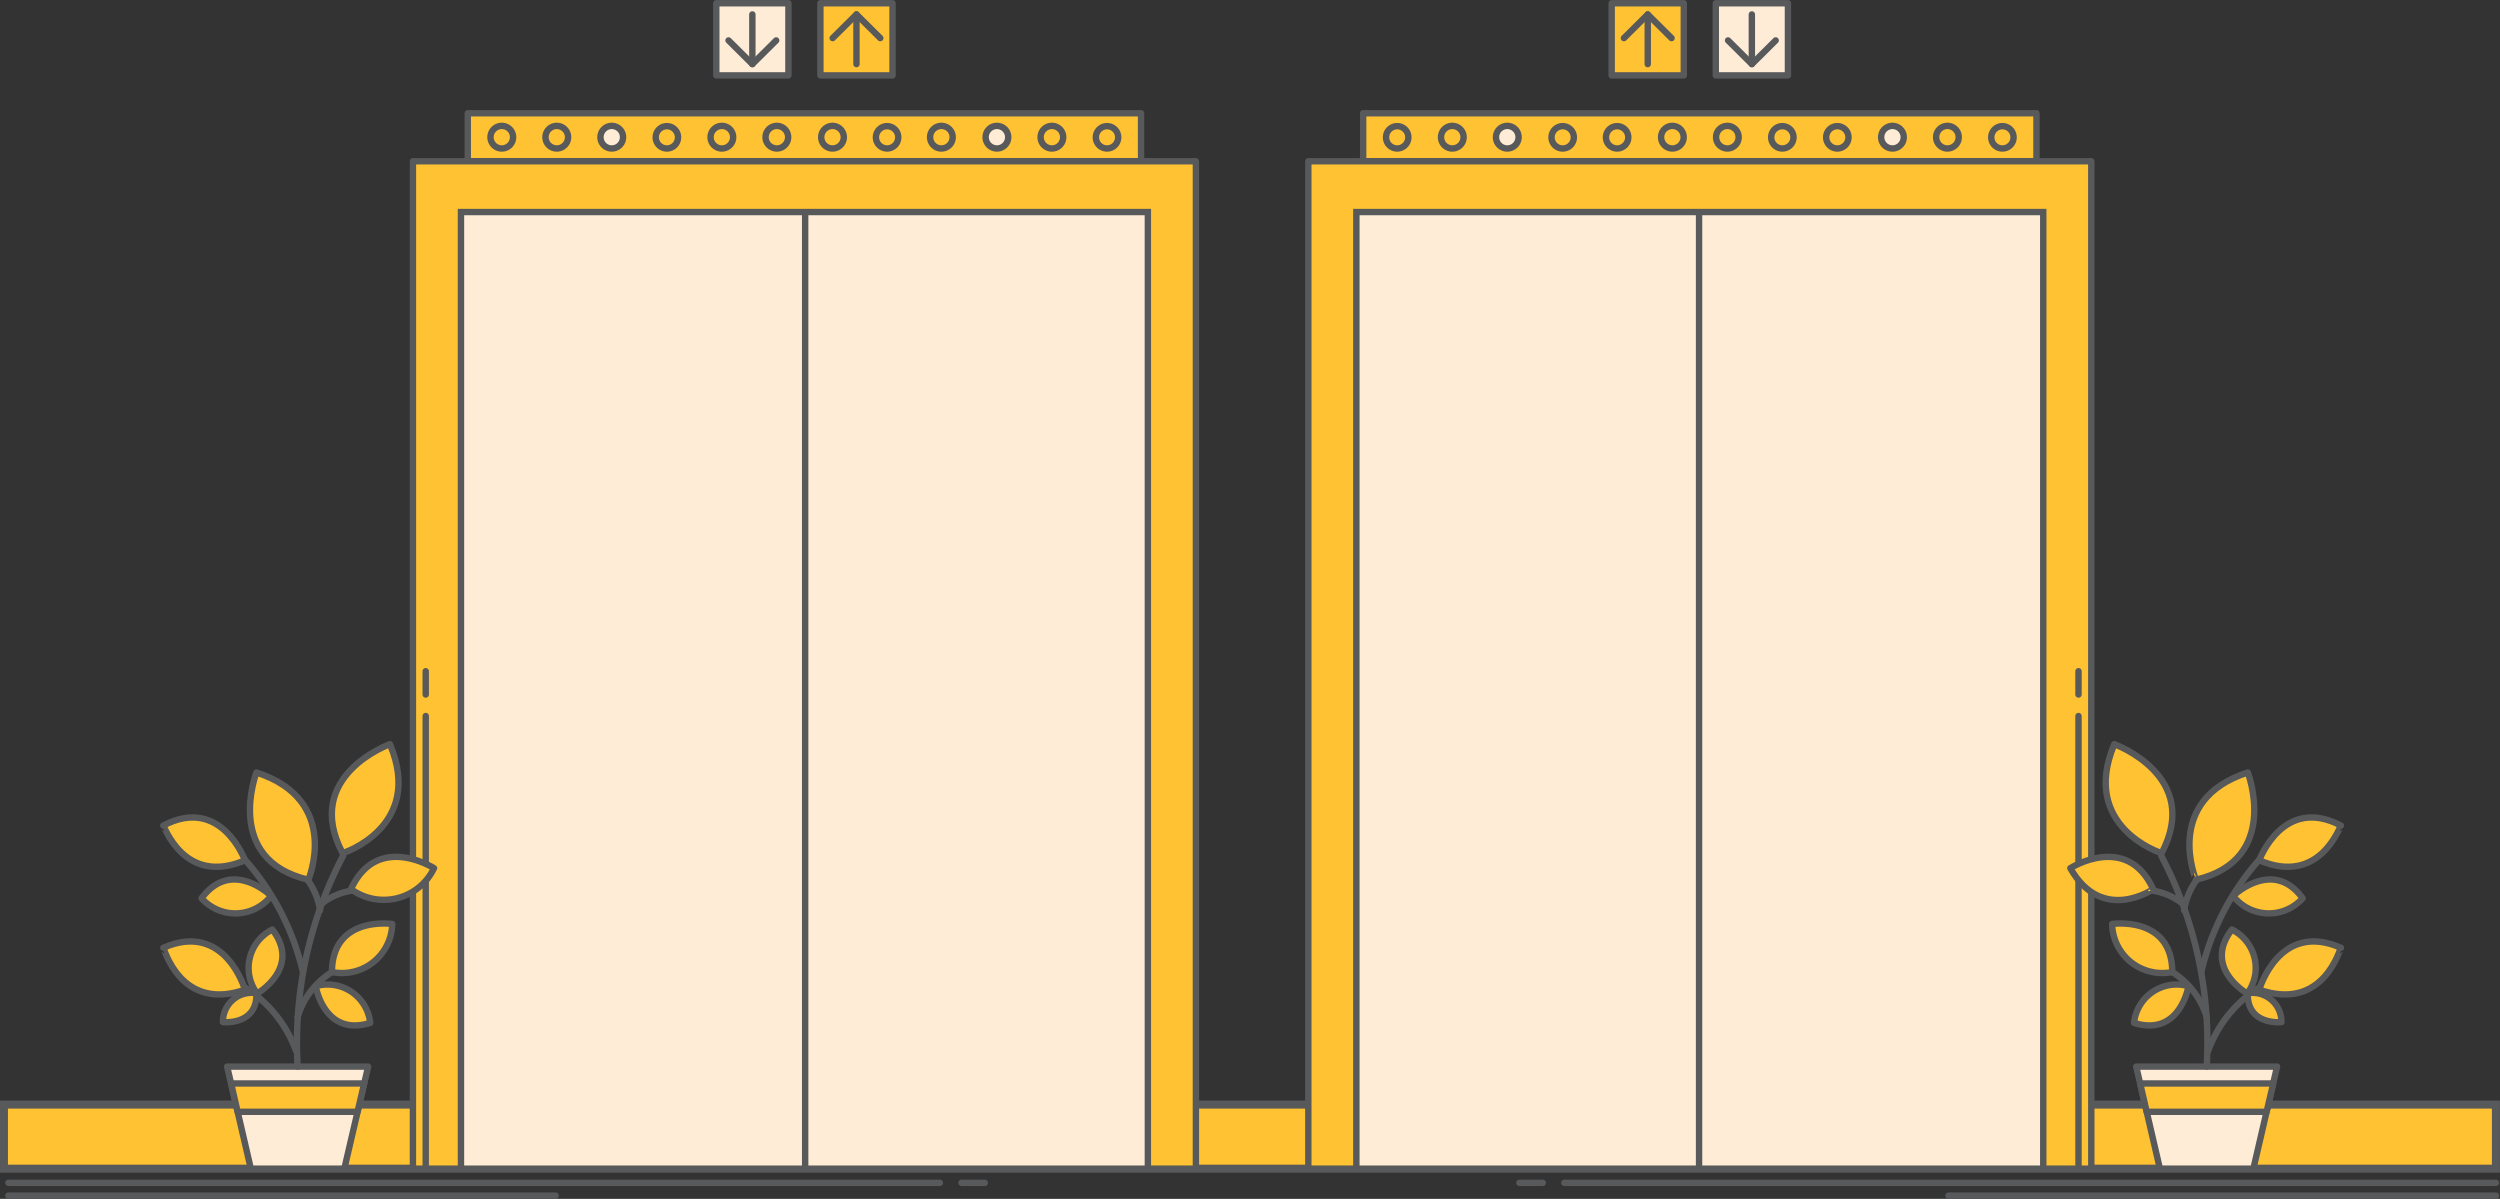 <svg xmlns="http://www.w3.org/2000/svg" viewBox="0 0 183.69 88.09"><rect x="0" y="0" width="183.69" height="88.09" fill="#333333" stroke="none"/><defs><style>.cls-1{fill:#ffc232;}.cls-2,.cls-3,.cls-4,.cls-6,.cls-7{fill:none;stroke:#58595b;}.cls-2,.cls-6{stroke-miterlimit:22.93;}.cls-2{stroke-width:0.59px;}.cls-3,.cls-4{stroke-linejoin:round;}.cls-3,.cls-4,.cls-6,.cls-7{stroke-width:0.47px;}.cls-4{stroke-linecap:round;}.cls-5{fill:#ffecd7;}.cls-7{stroke-miterlimit:10;}</style></defs><g id="Layer_2" data-name="Layer 2"><g id="Layer_1-2" data-name="Layer 1"><rect class="cls-1" x="0.29" y="81.16" width="183.1" height="4.71"></rect><rect class="cls-2" x="0.29" y="81.16" width="183.1" height="4.71"></rect><rect class="cls-1" x="34.37" y="8.32" width="49.47" height="3.53"></rect><rect class="cls-3" x="34.37" y="8.32" width="49.47" height="3.53"></rect><path class="cls-4" d="M37.7,10.09a.83.83,0,1,0-.83.82A.83.83,0,0,0,37.7,10.09Z"></path><path class="cls-4" d="M41.74,10.09a.83.83,0,1,0-.82.82A.83.83,0,0,0,41.74,10.09Z"></path><path class="cls-5" d="M45.78,10.09a.83.83,0,1,0-.82.82A.83.83,0,0,0,45.78,10.09Z"></path><path class="cls-3" d="M45.78,10.09a.83.83,0,1,0-.82.82A.83.83,0,0,0,45.78,10.09Z"></path><path class="cls-4" d="M49.82,10.09a.82.82,0,1,0-.82.82A.82.82,0,0,0,49.82,10.09Z"></path><path class="cls-4" d="M53.87,10.09a.83.83,0,1,0-.83.82A.83.83,0,0,0,53.87,10.09Z"></path><path class="cls-4" d="M57.91,10.09a.83.83,0,1,0-.82.82A.83.83,0,0,0,57.91,10.09Z"></path><path class="cls-4" d="M62,10.09a.83.83,0,1,0-.82.82A.83.83,0,0,0,62,10.09Z"></path><path class="cls-4" d="M66,10.09a.82.82,0,1,0-.82.82A.82.82,0,0,0,66,10.09Z"></path><path class="cls-4" d="M70,10.09a.83.83,0,1,0-.83.82A.83.83,0,0,0,70,10.09Z"></path><path class="cls-5" d="M74.08,10.09a.83.83,0,1,0-.82.82A.83.83,0,0,0,74.08,10.09Z"></path><path class="cls-3" d="M74.08,10.09a.83.83,0,1,0-.82.82A.83.83,0,0,0,74.08,10.09Z"></path><path class="cls-4" d="M78.12,10.09a.83.83,0,1,0-.82.82A.83.83,0,0,0,78.12,10.09Z"></path><path class="cls-4" d="M82.16,10.09a.82.82,0,1,0-.82.82A.82.82,0,0,0,82.16,10.09Z"></path><rect class="cls-1" x="60.28" y="0.24" width="5.3" height="5.3"></rect><rect class="cls-3" x="60.28" y="0.24" width="5.3" height="5.3"></rect><polyline class="cls-4" points="64.68 2.8 62.93 1.06 61.18 2.8"></polyline><line class="cls-4" x1="62.93" y1="1.06" x2="62.93" y2="4.71"></line><rect class="cls-5" x="52.63" y="0.24" width="5.3" height="5.3"></rect><rect class="cls-3" x="52.63" y="0.24" width="5.3" height="5.3"></rect><polyline class="cls-4" points="53.53 2.97 55.28 4.71 57.03 2.97"></polyline><line class="cls-4" x1="55.28" y1="4.71" x2="55.28" y2="1.06"></line><rect class="cls-1" x="30.34" y="11.85" width="57.53" height="74.02"></rect><rect class="cls-3" x="30.34" y="11.85" width="57.53" height="74.02"></rect><rect class="cls-5" x="33.87" y="15.58" width="50.47" height="70.29"></rect><rect class="cls-6" x="33.87" y="15.58" width="50.47" height="70.29"></rect><line class="cls-7" x1="59.16" y1="15.58" x2="59.16" y2="85.87"></line><line class="cls-4" x1="31.28" y1="85.76" x2="31.28" y2="52.61"></line><line class="cls-4" x1="31.28" y1="51.03" x2="31.28" y2="49.32"></line><polygon class="cls-5" points="25.3 85.87 18.43 85.87 16.69 78.37 27.05 78.37 25.3 85.87"></polygon><polygon class="cls-3" points="25.3 85.87 18.43 85.87 16.69 78.37 27.05 78.37 25.3 85.87"></polygon><polygon class="cls-1" points="26.27 81.69 17.46 81.69 16.98 79.61 26.76 79.61 26.27 81.69"></polygon><polygon class="cls-3" points="26.27 81.69 17.46 81.69 16.98 79.61 26.76 79.61 26.27 81.69"></polygon><path class="cls-4" d="M21.87,78.37a29.56,29.56,0,0,1,3.34-15.49"></path><path class="cls-4" d="M18,63.17a18.9,18.9,0,0,1,4.26,8.26"></path><path class="cls-4" d="M18,72.56a9.21,9.21,0,0,1,3.75,4.65"></path><path class="cls-4" d="M21.87,74.72a5.9,5.9,0,0,1,2.51-3.29"></path><path class="cls-4" d="M23.69,66.35a4.79,4.79,0,0,1,2.1-.9"></path><path class="cls-4" d="M22.52,64.55a5.05,5.05,0,0,1,1,2.34"></path><path class="cls-1" d="M18.84,56.76s-2.46,6.42,3.82,7.88C22.66,64.64,25.12,58.79,18.84,56.76Z"></path><path class="cls-3" d="M18.84,56.76s-2.46,6.42,3.82,7.88C22.66,64.64,25.12,58.79,18.84,56.76Z"></path><path class="cls-1" d="M28.65,54.68s-6.47,2.32-3.48,8C25.17,62.71,31.21,60.76,28.65,54.68Z"></path><path class="cls-3" d="M28.65,54.68s-6.47,2.32-3.48,8C25.17,62.71,31.21,60.76,28.65,54.68Z"></path><path class="cls-1" d="M31.89,63.79s-4.17-2.66-6.1,1.54A4.09,4.09,0,0,0,31.89,63.79Z"></path><path class="cls-3" d="M31.89,63.79s-4.17-2.66-6.1,1.54A4.09,4.09,0,0,0,31.89,63.79Z"></path><path class="cls-1" d="M28.82,67.89s-4.41-.64-4.43,3.53A3.69,3.69,0,0,0,28.82,67.89Z"></path><path class="cls-3" d="M28.82,67.89s-4.41-.64-4.43,3.53A3.69,3.69,0,0,0,28.82,67.89Z"></path><path class="cls-1" d="M18,72.72s-1.45-5.08-6-3.08C12.06,69.64,13.24,74.37,18,72.72Z"></path><path class="cls-3" d="M18,72.72s-1.45-5.08-6-3.08C12.06,69.64,13.24,74.37,18,72.72Z"></path><path class="cls-1" d="M19.92,65.83S17.05,63,14.81,66A3.33,3.33,0,0,0,19.92,65.83Z"></path><path class="cls-3" d="M19.92,65.83S17.05,63,14.81,66A3.33,3.33,0,0,0,19.92,65.83Z"></path><path class="cls-1" d="M18,63.21s-1.75-4.79-6-2.55C12.06,60.66,13.53,65.13,18,63.21Z"></path><path class="cls-3" d="M18,63.21s-1.75-4.79-6-2.55C12.06,60.66,13.53,65.13,18,63.21Z"></path><path class="cls-1" d="M18.89,73s3.29-1.88,1.12-4.7A3.15,3.15,0,0,0,18.89,73Z"></path><path class="cls-3" d="M18.89,73s3.29-1.88,1.12-4.7A3.15,3.15,0,0,0,18.89,73Z"></path><path class="cls-1" d="M23.2,72.46s.61,3.75,4,2.7A3.15,3.15,0,0,0,23.2,72.46Z"></path><path class="cls-3" d="M23.2,72.46s.61,3.75,4,2.7A3.15,3.15,0,0,0,23.2,72.46Z"></path><path class="cls-1" d="M16.38,75.1s2.53.27,2.46-2.12A2.11,2.11,0,0,0,16.38,75.1Z"></path><path class="cls-3" d="M16.38,75.1s2.53.27,2.46-2.12A2.11,2.11,0,0,0,16.38,75.1Z"></path><line class="cls-4" x1="0.62" y1="86.91" x2="69.06" y2="86.91"></line><line class="cls-4" x1="70.65" y1="86.91" x2="72.36" y2="86.91"></line><line class="cls-4" x1="0.62" y1="87.85" x2="40.83" y2="87.85"></line><rect class="cls-1" x="100.16" y="8.32" width="49.47" height="3.53"></rect><rect class="cls-3" x="100.16" y="8.32" width="49.47" height="3.53"></rect><path class="cls-4" d="M146.31,10.09a.82.82,0,1,1,.82.82A.82.82,0,0,1,146.31,10.09Z"></path><path class="cls-4" d="M142.26,10.09a.83.83,0,1,1,.83.82A.83.83,0,0,1,142.26,10.09Z"></path><path class="cls-5" d="M138.22,10.09a.83.83,0,1,1,.82.82A.83.83,0,0,1,138.22,10.09Z"></path><path class="cls-3" d="M138.22,10.09a.83.83,0,1,1,.82.82A.83.83,0,0,1,138.22,10.09Z"></path><path class="cls-4" d="M134.18,10.09a.82.82,0,1,1,1.64,0,.82.82,0,0,1-1.64,0Z"></path><path class="cls-4" d="M130.14,10.09a.82.82,0,1,1,.82.82A.82.82,0,0,1,130.14,10.09Z"></path><path class="cls-4" d="M126.09,10.09a.83.83,0,1,1,.83.82A.83.83,0,0,1,126.09,10.09Z"></path><path class="cls-4" d="M122.05,10.09a.83.83,0,1,1,.82.82A.83.83,0,0,1,122.05,10.09Z"></path><path class="cls-4" d="M118,10.09a.82.82,0,1,1,1.64,0,.82.82,0,1,1-1.64,0Z"></path><path class="cls-4" d="M114,10.09a.82.82,0,1,1,.82.82A.82.82,0,0,1,114,10.09Z"></path><path class="cls-5" d="M109.92,10.09a.83.83,0,1,1,.83.82A.83.83,0,0,1,109.92,10.09Z"></path><path class="cls-3" d="M109.92,10.09a.83.83,0,1,1,.83.82A.83.83,0,0,1,109.92,10.09Z"></path><path class="cls-4" d="M105.88,10.09a.83.83,0,1,1,.82.82A.83.83,0,0,1,105.88,10.09Z"></path><path class="cls-4" d="M101.84,10.09a.82.82,0,1,1,1.64,0,.82.82,0,1,1-1.64,0Z"></path><rect class="cls-1" x="118.42" y="0.24" width="5.3" height="5.3"></rect><rect class="cls-3" x="118.42" y="0.24" width="5.3" height="5.3"></rect><polyline class="cls-4" points="119.32 2.8 121.07 1.06 122.82 2.8"></polyline><line class="cls-4" x1="121.07" y1="1.06" x2="121.07" y2="4.71"></line><rect class="cls-5" x="126.07" y="0.24" width="5.3" height="5.3"></rect><rect class="cls-3" x="126.07" y="0.24" width="5.3" height="5.3"></rect><polyline class="cls-4" points="130.47 2.97 128.72 4.71 126.97 2.97"></polyline><line class="cls-4" x1="128.72" y1="4.71" x2="128.72" y2="1.06"></line><rect class="cls-1" x="96.13" y="11.85" width="57.53" height="74.02"></rect><rect class="cls-3" x="96.13" y="11.85" width="57.53" height="74.02"></rect><rect class="cls-5" x="99.66" y="15.58" width="50.47" height="70.29"></rect><rect class="cls-6" x="99.66" y="15.58" width="50.47" height="70.29"></rect><line class="cls-7" x1="124.84" y1="15.58" x2="124.84" y2="85.87"></line><line class="cls-4" x1="152.72" y1="85.76" x2="152.72" y2="52.61"></line><line class="cls-4" x1="152.72" y1="51.03" x2="152.72" y2="49.32"></line><polygon class="cls-5" points="158.7 85.87 165.57 85.87 167.31 78.37 156.96 78.37 158.7 85.87"></polygon><polygon class="cls-3" points="158.7 85.87 165.57 85.87 167.31 78.37 156.96 78.37 158.7 85.87"></polygon><polygon class="cls-1" points="157.73 81.69 166.54 81.69 167.03 79.61 157.25 79.61 157.73 81.69"></polygon><polygon class="cls-3" points="157.73 81.69 166.54 81.69 167.03 79.61 157.25 79.61 157.73 81.69"></polygon><path class="cls-4" d="M162.14,78.37a29.56,29.56,0,0,0-3.34-15.49"></path><path class="cls-4" d="M166,63.17a18.9,18.9,0,0,0-4.26,8.26"></path><path class="cls-4" d="M166,72.56a9.21,9.21,0,0,0-3.75,4.65"></path><path class="cls-4" d="M162.14,74.72a5.94,5.94,0,0,0-2.52-3.29"></path><path class="cls-4" d="M160.31,66.35a4.72,4.72,0,0,0-2.1-.9"></path><path class="cls-4" d="M161.48,64.55a5.05,5.05,0,0,0-1,2.34"></path><path class="cls-1" d="M165.16,56.76s2.46,6.42-3.81,7.88C161.35,64.64,158.88,58.79,165.16,56.76Z"></path><path class="cls-3" d="M165.16,56.76s2.46,6.42-3.81,7.88C161.35,64.64,158.88,58.79,165.16,56.76Z"></path><path class="cls-1" d="M155.35,54.68s6.47,2.32,3.48,8C158.83,62.71,152.79,60.76,155.35,54.68Z"></path><path class="cls-3" d="M155.35,54.68s6.47,2.32,3.48,8C158.83,62.71,152.79,60.76,155.35,54.68Z"></path><path class="cls-1" d="M152.12,63.79s4.16-2.66,6.09,1.54C158.21,65.33,154.46,67.92,152.12,63.79Z"></path><path class="cls-3" d="M152.12,63.79s4.16-2.66,6.09,1.54C158.21,65.33,154.46,67.92,152.12,63.79Z"></path><path class="cls-1" d="M155.19,67.89s4.4-.64,4.42,3.53A3.68,3.68,0,0,1,155.19,67.89Z"></path><path class="cls-3" d="M155.19,67.89s4.4-.64,4.42,3.53A3.68,3.68,0,0,1,155.19,67.89Z"></path><path class="cls-1" d="M166,72.72s1.45-5.08,6-3.08C171.94,69.64,170.76,74.37,166,72.72Z"></path><path class="cls-3" d="M166,72.72s1.45-5.08,6-3.08C171.94,69.64,170.76,74.37,166,72.72Z"></path><path class="cls-1" d="M164.08,65.83S167,63,169.19,66A3.33,3.33,0,0,1,164.08,65.83Z"></path><path class="cls-3" d="M164.08,65.83S167,63,169.19,66A3.33,3.33,0,0,1,164.08,65.83Z"></path><path class="cls-1" d="M166,63.21s1.75-4.79,6-2.55C171.94,60.66,170.47,65.13,166,63.21Z"></path><path class="cls-3" d="M166,63.21s1.75-4.79,6-2.55C171.94,60.66,170.47,65.13,166,63.21Z"></path><path class="cls-1" d="M165.12,73s-3.3-1.88-1.13-4.7A3.15,3.15,0,0,1,165.12,73Z"></path><path class="cls-3" d="M165.12,73s-3.3-1.88-1.13-4.7A3.15,3.15,0,0,1,165.12,73Z"></path><path class="cls-1" d="M160.8,72.46s-.61,3.75-4,2.7A3.15,3.15,0,0,1,160.8,72.46Z"></path><path class="cls-3" d="M160.8,72.46s-.61,3.75-4,2.7A3.15,3.15,0,0,1,160.8,72.46Z"></path><path class="cls-1" d="M167.63,75.1s-2.54.27-2.47-2.12A2.12,2.12,0,0,1,167.63,75.1Z"></path><path class="cls-3" d="M167.63,75.1s-2.54.27-2.47-2.12A2.12,2.12,0,0,1,167.63,75.1Z"></path><line class="cls-4" x1="183.39" y1="86.91" x2="114.94" y2="86.91"></line><line class="cls-4" x1="113.36" y1="86.91" x2="111.64" y2="86.91"></line><line class="cls-4" x1="183.39" y1="87.85" x2="143.17" y2="87.85"></line></g></g></svg>